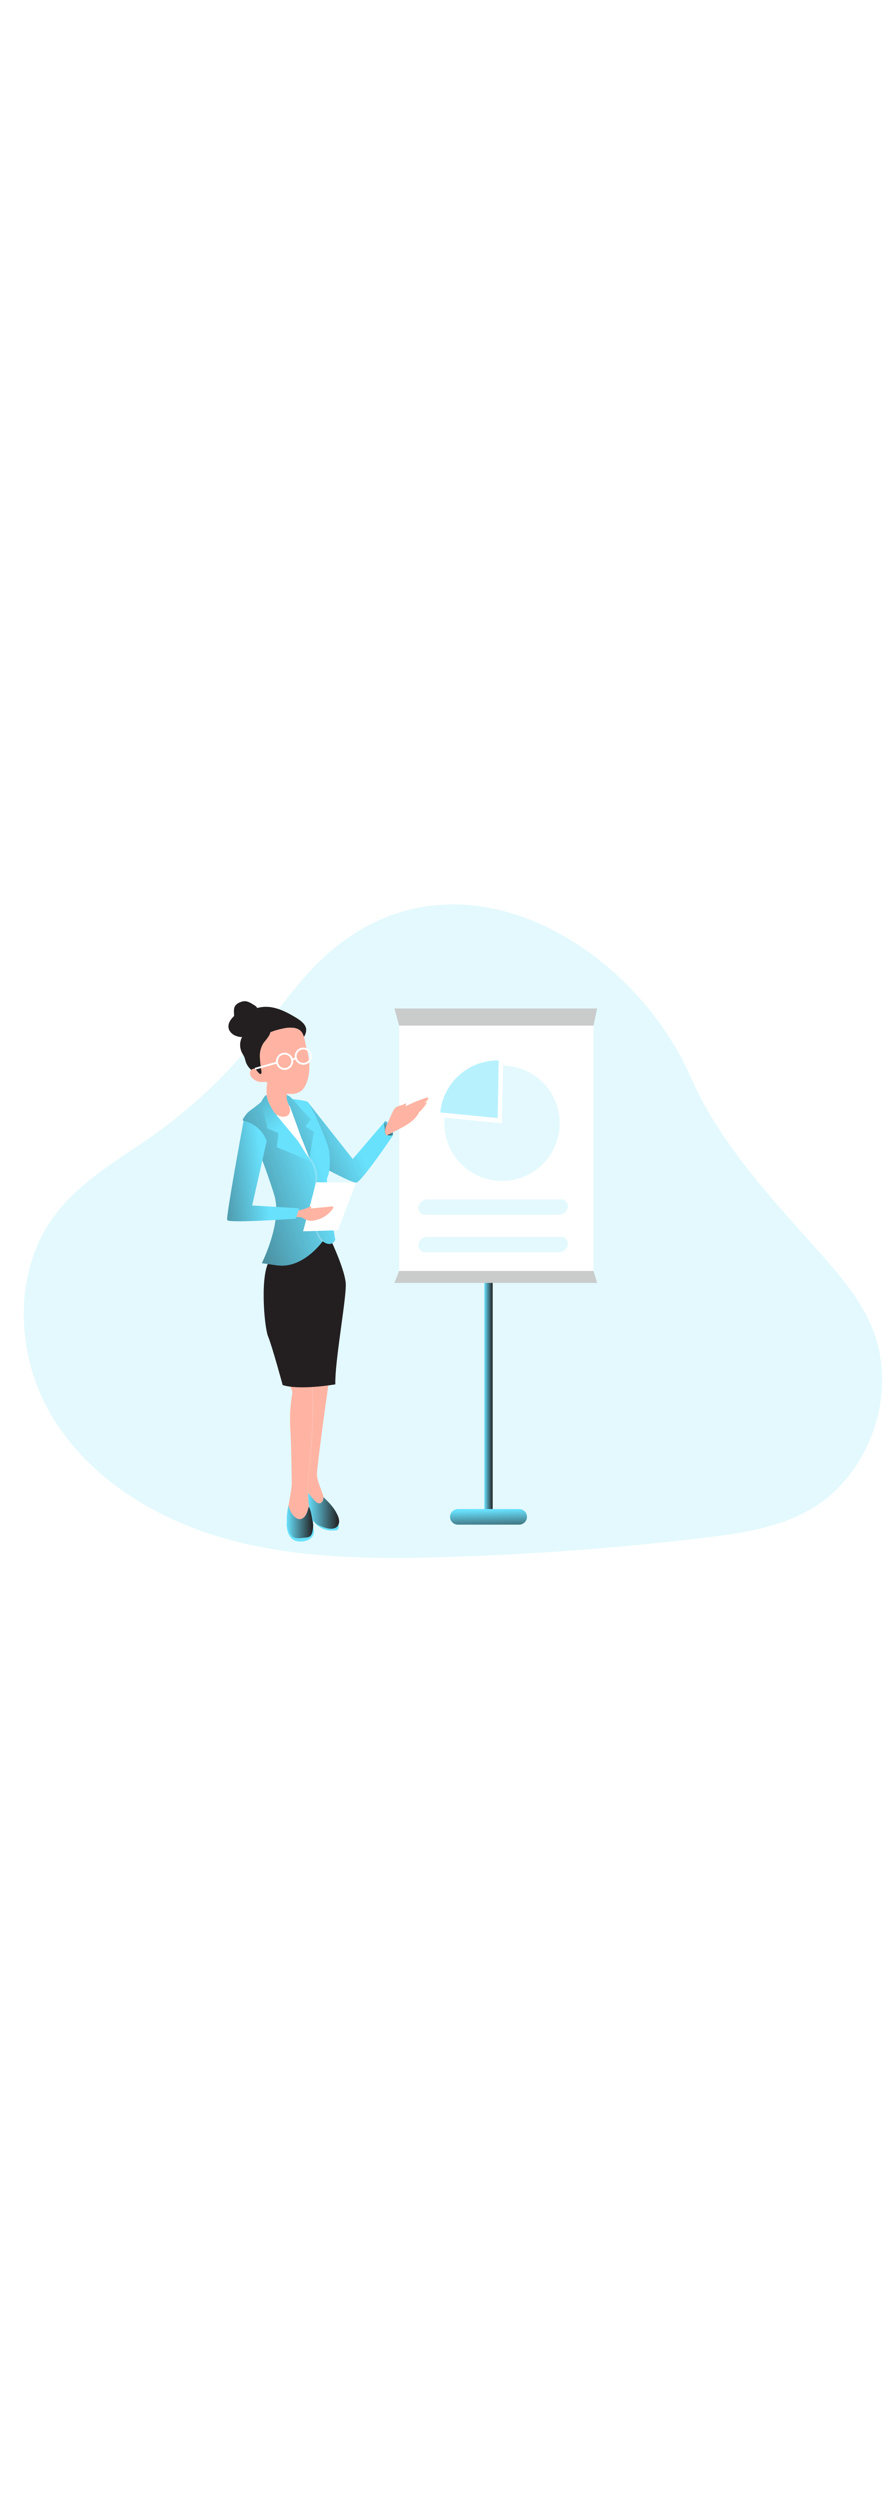 <svg id="_0079_presentation_1" xmlns="http://www.w3.org/2000/svg" xmlns:xlink="http://www.w3.org/1999/xlink" viewBox="0 0 500 500" data-imageid="presentation-6-73" imageName="Presentation 6" class="illustrations_image" style="width: 179px;"><defs><style>.cls-1_presentation-6-73,.cls-2_presentation-6-73,.cls-3_presentation-6-73,.cls-4_presentation-6-73,.cls-5_presentation-6-73,.cls-6_presentation-6-73,.cls-7_presentation-6-73,.cls-8_presentation-6-73,.cls-9_presentation-6-73,.cls-10_presentation-6-73,.cls-11_presentation-6-73,.cls-12_presentation-6-73,.cls-13_presentation-6-73,.cls-14_presentation-6-73,.cls-15_presentation-6-73,.cls-16_presentation-6-73,.cls-17_presentation-6-73,.cls-18_presentation-6-73,.cls-19_presentation-6-73,.cls-20_presentation-6-73,.cls-21_presentation-6-73{stroke-width:0px;}.cls-1_presentation-6-73,.cls-22_presentation-6-73{fill:none;}.cls-2_presentation-6-73{fill:url(#linear-gradient);}.cls-3_presentation-6-73{opacity:.18;}.cls-3_presentation-6-73,.cls-8_presentation-6-73{isolation:isolate;}.cls-3_presentation-6-73,.cls-8_presentation-6-73,.cls-21_presentation-6-73{fill:#68e1fd;}.cls-4_presentation-6-73{fill:url(#linear-gradient-11-presentation-6-73);}.cls-5_presentation-6-73{fill:url(#linear-gradient-12-presentation-6-73);}.cls-6_presentation-6-73{fill:url(#linear-gradient-13-presentation-6-73);}.cls-7_presentation-6-73{fill:url(#linear-gradient-10-presentation-6-73);}.cls-22_presentation-6-73{stroke:#fff;stroke-miterlimit:10;stroke-width:1.03px;}.cls-8_presentation-6-73{opacity:.47;}.cls-23_presentation-6-73{opacity:.21;}.cls-9_presentation-6-73{fill:url(#linear-gradient-4-presentation-6-73);}.cls-10_presentation-6-73{fill:url(#linear-gradient-2-presentation-6-73);}.cls-11_presentation-6-73{fill:url(#linear-gradient-3-presentation-6-73);}.cls-12_presentation-6-73{fill:url(#linear-gradient-8-presentation-6-73);}.cls-13_presentation-6-73{fill:url(#linear-gradient-9-presentation-6-73);}.cls-14_presentation-6-73{fill:url(#linear-gradient-7-presentation-6-73);}.cls-15_presentation-6-73{fill:url(#linear-gradient-5-presentation-6-73);}.cls-16_presentation-6-73{fill:url(#linear-gradient-6-presentation-6-73);}.cls-17_presentation-6-73{fill:#231f20;}.cls-18_presentation-6-73{fill:#cacccc;}.cls-19_presentation-6-73{fill:#fff;}.cls-20_presentation-6-73{fill:#ffb4a3;}</style><linearGradient id="linear-gradient-presentation-6-73" x1="231.06" y1="582.6" x2="226.46" y2="351.79" gradientUnits="userSpaceOnUse"><stop offset="0" stop-color="#231f20" stop-opacity="0"/><stop offset="1" stop-color="#231f20"/></linearGradient><linearGradient id="linear-gradient-2-presentation-6-73" x1="301.59" y1="2617.16" x2="306.24" y2="2617.16" gradientTransform="translate(-31 2945.64) scale(1 -1)" xlink:href="#linear-gradient-presentation-6-73"/><linearGradient id="linear-gradient-3-presentation-6-73" x1="303.81" y1="2550.33" x2="304.2" y2="2535.23" gradientTransform="translate(-31 2945.64) scale(1 -1)" xlink:href="#linear-gradient-presentation-6-73"/><linearGradient id="linear-gradient-4-presentation-6-73" x1="166.89" y1="2751.26" x2="174.01" y2="2747.34" gradientTransform="translate(-34.63 2870.47) scale(1 -1)" xlink:href="#linear-gradient-presentation-6-73"/><linearGradient id="linear-gradient-5-presentation-6-73" x1="230.89" y1="2685.7" x2="139.91" y2="2643.49" gradientTransform="translate(-34.63 2870.47) scale(1 -1)" xlink:href="#linear-gradient-presentation-6-73"/><linearGradient id="linear-gradient-6-presentation-6-73" x1="253.28" y1="2689.98" x2="248.72" y2="2685.6" gradientTransform="translate(-34.63 2870.47) scale(1 -1)" xlink:href="#linear-gradient-presentation-6-73"/><linearGradient id="linear-gradient-7-presentation-6-73" x1="213.49" y1="2667.19" x2="107.79" y2="2630.89" gradientTransform="translate(-34.63 2870.47) scale(1 -1)" xlink:href="#linear-gradient-presentation-6-73"/><linearGradient id="linear-gradient-8-presentation-6-73" x1="179.09" y1="2740.16" x2="197.09" y2="2730.43" gradientTransform="translate(-34.63 2870.47) scale(1 -1)" xlink:href="#linear-gradient-presentation-6-73"/><linearGradient id="linear-gradient-9-presentation-6-73" x1="181.88" y1="2664.87" x2="117.23" y2="2655.96" gradientTransform="translate(-34.63 2870.47) scale(1 -1)" xlink:href="#linear-gradient-presentation-6-73"/><linearGradient id="linear-gradient-10-presentation-6-73" x1="194.82" y1="2468.57" x2="209.58" y2="2468.57" gradientTransform="translate(-34.63 2870.47) scale(1 -1)" xlink:href="#linear-gradient-presentation-6-73"/><linearGradient id="linear-gradient-11-presentation-6-73" x1="206.68" y1="2474.82" x2="224.09" y2="2474.82" gradientTransform="translate(-34.63 2870.47) scale(1 -1)" xlink:href="#linear-gradient-presentation-6-73"/><linearGradient id="linear-gradient-12-presentation-6-73" x1="190.22" y1="2688.32" x2="128.96" y2="2753.36" gradientTransform="translate(-34.63 2870.47) scale(1 -1)" xlink:href="#linear-gradient-presentation-6-73"/><linearGradient id="linear-gradient-13-presentation-6-73" x1="216.46" y1="2695.5" x2="123.14" y2="2658.35" gradientTransform="translate(-34.63 2870.47) scale(1 -1)" xlink:href="#linear-gradient-presentation-6-73"/></defs><path id="background_presentation-6-73" class="cls-3_presentation-6-73 targetColor" d="M187.17,81c-18.64,15.05-31.75,35.69-47.01,54.19-15.66,18.97-33.73,35.82-53.74,50.13-19.24,13.75-40.64,25.46-55.08,44.22-24.63,31.98-22.91,79.43-1.95,113.94,20.96,34.51,58.01,56.97,96.89,67.85,38.88,10.88,79.86,11.36,120.23,10.23,49.02-1.36,97.91-4.96,146.66-10.8,20.25-2.42,41-5.41,58.76-15.43,34.43-19.43,50.38-66.17,35-102.58-6.57-15.55-17.75-28.63-28.96-41.26-27.1-30.52-55.79-60.81-72.16-98.18-31.6-72.15-125.57-131.32-198.64-72.31Z" style="fill: rgb(104, 225, 253);"/><path id="shadow_presentation-6-73" class="cls-2_presentation-6-73" d="M336.09,400.25c-8.08,1.23-16.37,1.64-24.53,2.01-23.45,1.07-46.9,2.14-70.35,3.21-6.23.28-12.48.57-18.7.14-5.91-.41-11.79-1.47-17.71-1.47-15.18.01-29.57,6.96-44.71,8.15-7.66.61-15.37-.28-22.94-1.59-14.15-2.45-28.03-6.41-41.34-11.79,2.37-4.4,8.24-5.18,13.23-5.44,28.34-1.46,57.05-2.94,85.15,1.99,14.17,2.48,26.89,3.42,41.44,2.93,14.9-.5,29.78-1.52,44.69-1.99,26.2-.82,52.4-1.78,78.59-2.89-7.18,3.54-14.89,5.53-22.81,6.74Z"/><g id="data_board_presentation-6-73"><rect class="cls-21_presentation-6-73 targetColor" x="270.59" y="254.15" width="4.64" height="148.68" style="fill: rgb(104, 225, 253);"/><rect class="cls-10_presentation-6-73" x="270.59" y="254.15" width="4.64" height="148.68"/><polygon class="cls-18_presentation-6-73" points="333.6 268.37 220.35 268.37 222.97 261.69 222.97 124.63 220.35 115.06 333.6 115.06 331.56 124.63 331.56 261.69 333.6 268.37"/><rect class="cls-19_presentation-6-73" x="222.97" y="124.63" width="108.61" height="137.06"/><path class="cls-21_presentation-6-73 targetColor" d="M255.78,394.69h34.26c2.41,0,4.36,1.95,4.36,4.35h0c0,2.4-1.95,4.35-4.36,4.35h-34.26c-2.41,0-4.36-1.95-4.36-4.35h0c0-2.4,1.95-4.35,4.36-4.35Z" style="fill: rgb(104, 225, 253);"/><path class="cls-11_presentation-6-73" d="M255.78,394.69h34.26c2.41,0,4.36,1.95,4.36,4.35h0c0,2.4-1.95,4.35-4.36,4.35h-34.26c-2.41,0-4.36-1.95-4.36-4.35h0c0-2.4,1.95-4.35,4.36-4.35Z"/><path class="cls-3_presentation-6-73 targetColor" d="M281.03,146.95c17.8.32,31.97,15.02,31.64,32.81-.32,17.8-15.02,31.97-32.81,31.64-17.54-.32-31.6-14.6-31.65-32.14,0-1.09.06-2.16.16-3.23l32.08,3.17.58-32.26Z" style="fill: rgb(104, 225, 253);"/><path class="cls-8_presentation-6-73 targetColor" d="M277.98,144.07c.21-.01.42-.01.63,0l-.58,32.22-32.08-3.16c1.64-16.47,15.48-29.03,32.03-29.06Z" style="fill: rgb(104, 225, 253);"/><path class="cls-3_presentation-6-73 targetColor" d="M312.19,230.35h-74.57c-2.06.08-3.8-1.53-3.87-3.6,0-.24,0-.48.04-.71h0c.39-2.44,2.47-4.26,4.94-4.31h74.62c2.06-.08,3.79,1.53,3.87,3.59,0,.24,0,.48-.04.72h0c-.38,2.46-2.49,4.28-4.98,4.31Z" style="fill: rgb(104, 225, 253);"/><path class="cls-3_presentation-6-73 targetColor" d="M312.19,251.25h-74.57c-2.06.08-3.8-1.53-3.87-3.6,0-.24,0-.48.04-.71h0c.39-2.44,2.47-4.26,4.94-4.31h74.62c2.06-.08,3.79,1.53,3.87,3.59,0,.24,0,.48-.04.72h0c-.38,2.46-2.49,4.28-4.98,4.31Z" style="fill: rgb(104, 225, 253);"/></g><g id="character_presentation-6-73"><path class="cls-17_presentation-6-73" d="M141.39,112.82c-1.54-.96-3.22-1.96-5.04-1.83-.76.07-1.5.27-2.2.59-1.09.37-2.04,1.06-2.74,1.97-.99,1.49-.72,3.45-.64,5.23.01.16,0,.33-.05.48-.08.17-.2.31-.34.42-1.02.91-1.82,2.04-2.35,3.31-.52,1.28-.54,2.71-.05,4,.81,1.62,2.23,2.84,3.95,3.4,1.84.72,4.15.94,5.65-.38.84-.88,1.42-1.98,1.67-3.17.72-2.47,1.28-5.05,2.7-7.19.89-1.2,1.48-2.59,1.72-4.07.2-1.42-1.2-2.08-2.29-2.76Z"/><path class="cls-9_presentation-6-73" d="M141.39,112.82c-1.54-.96-3.22-1.96-5.04-1.83-.76.07-1.5.27-2.2.59-1.09.37-2.04,1.06-2.74,1.97-.99,1.49-.72,3.45-.64,5.23.01.16,0,.33-.05.48-.08.17-.2.31-.34.42-1.02.91-1.82,2.04-2.35,3.31-.52,1.28-.54,2.71-.05,4,.81,1.62,2.23,2.84,3.95,3.4,1.84.72,4.15.94,5.65-.38.84-.88,1.42-1.98,1.67-3.17.72-2.47,1.28-5.05,2.7-7.19.89-1.2,1.48-2.59,1.72-4.07.2-1.42-1.2-2.08-2.29-2.76Z"/><path class="cls-21_presentation-6-73 targetColor" d="M160.93,407.88c.68,2.15,2.32,3.87,4.44,4.66.99.27,2.02.36,3.04.26,1.51-.05,2.98-.44,4.31-1.15,1.34-.73,2.29-2.02,2.58-3.52.36-2.32-1.24-4.82-.21-6.89,2.18,3.3,5.82,5.33,9.77,5.45.84.01,1.68-.03,2.52-.11.95.09,1.79-.61,1.88-1.55.02-.23,0-.45-.07-.67.03-.33-.03-.65-.17-.95-.25-.33-.59-.58-.98-.71l-9.2-4.01c-2.02-.86-4.21-1.77-6.36-1.3-1.18.32-2.28.88-3.24,1.64-.73.59-1.54,1.1-2.39,1.49-.84.34-1.76.43-2.65.28-.66-.22-1.37-.29-2.06-.2-1.34.38-2.08,1.15-2.02,2.46.03,1.64.3,3.27.83,4.82Z" style="fill: rgb(104, 225, 253);"/><path class="cls-20_presentation-6-73" d="M177.08,374.56c-.2,4.45,2.71,9.39,3.68,13.46.96,4.07-.77,8.42-3.68,9.78-1.87.86-2.29-.1-3.03-.13-1.26-3.61-1.97-7.38-2.09-11.2-.26-6.12.57-12.21,1.21-18.29,1.48-14.15,1.89-28.39,1.24-42.61l9.07-.33-1.55,10.8s-4.68,34.07-4.84,38.51Z"/><path class="cls-20_presentation-6-73" d="M171.95,386.42c.13,3.82.83,7.59,2.09,11.2-.4,0-2.89,4.12-3.79,5.17-2.52,2.9-10.27-4.31-9.43-8.42,2.17-10.74,2.17-13.65,2.17-13.65,0,0-.24-23.03-.86-31.74-.31-6.31.07-12.64,1.15-18.87.3-1.65-1.35-4.17-1.35-4.17l12.42-.44c.65,14.21.24,28.45-1.24,42.61-.59,6.12-1.42,12.21-1.16,18.32Z"/><path class="cls-17_presentation-6-73" d="M185.21,245.24s7.36,15.68,7.94,23.26c.59,7.58-6.19,43.75-5.81,56.53,0,0-19.74,3.49-29.43.39,0,0-5.81-21.48-8.12-27.1-2.32-5.62-4.84-37.37,1.54-43.17,6.38-5.81,29.04-14.15,33.88-9.9Z"/><path class="cls-21_presentation-6-73 targetColor" d="M171.86,167.21l25.2,31.96,18.2-21.29,4.26,8.13s-17.81,26.33-20.52,26.33-17.04-7.75-17.04-7.75l-10.1-37.38Z" style="fill: rgb(104, 225, 253);"/><path class="cls-15_presentation-6-73" d="M171.86,167.21l25.2,31.96,18.2-21.29,4.26,8.13s-17.81,26.33-20.52,26.33-17.04-7.75-17.04-7.75l-10.1-37.38Z"/><path class="cls-21_presentation-6-73 targetColor" d="M215.37,177.99c-.43-.06-.65.48-.71.86-.2,1.49-.2,3,0,4.5,0,.89.42,1.72,1.12,2.27.7.27,1.45.39,2.21.34.4.11.83.08,1.21-.08.51-.33.43-1.09.28-1.67-.25-1.12-.59-2.21-1.02-3.27-.3-.75-.79-1.41-1.43-1.9-.47-.28-1.14-.96-1.66-1.03Z" style="fill: rgb(104, 225, 253);"/><path class="cls-16_presentation-6-73" d="M215.37,177.99c-.43-.06-.65.48-.71.86-.22,1.49.09,1.31.28,2.8.11.86.04,3.52.8,3.96.7.27,1.45.39,2.21.34.4.11.83.08,1.21-.08.51-.33.43-1.09.28-1.67-.25-1.12-.59-2.21-1.02-3.27-.3-.75-.79-1.41-1.43-1.9-.43-.28-1.1-.96-1.63-1.03Z"/><path class="cls-21_presentation-6-73 targetColor" d="M136.08,177.83c-1.34-.16.72-2.58,1.51-3.7.88-1.07,1.92-2,3.09-2.73,2.98-2.15,5.78-4.53,8.37-7.12,0,0,21.05,1.6,22.8,2.95,1.75,1.35,9.1,17.81,11.2,24.2,2.1,6.38,1.16,15.69-.19,18-1.35,2.32,4.44,34.85,4.44,34.85,0,0-1.83,4.64-7.06.86,0,0-11.03,15.68-25.84,13.36l-8.13-1.16s11.61-22.94,6.97-38.04c-4.64-15.1-11.61-32.23-11.61-32.23l-4.01-6.93s-.75-2.21-1.53-2.3Z" style="fill: rgb(104, 225, 253);"/><path class="cls-14_presentation-6-73" d="M136.08,177.83c-1.34-.16.72-2.58,1.51-3.7.88-1.07,1.92-2,3.09-2.73,2.98-2.15,5.78-4.53,8.37-7.12,0,0,21.05,1.6,22.8,2.95,1.75,1.35,9.1,17.81,11.2,24.2,2.1,6.38,1.16,15.69-.19,18-1.35,2.32,4.44,34.85,4.44,34.85,0,0-1.83,4.64-7.06.86,0,0-11.03,15.68-25.84,13.36l-8.13-1.16s11.61-22.94,6.97-38.04c-4.64-15.1-11.61-32.23-11.61-32.23l-4.01-6.93s-.75-2.21-1.53-2.3Z"/><g class="cls-23_presentation-6-73"><path class="cls-19_presentation-6-73" d="M179.91,245.51c-6.74-6.74-5.8-21.91-3.82-33.46l1.02.17c-2.77,16.21-1.55,27.47,3.53,32.56l-.72.72Z"/></g><g class="cls-23_presentation-6-73"><path class="cls-19_presentation-6-73" d="M177.1,212.22l-1.02-.17c1.21-7.03-3.57-12.98-3.62-13.04l.8-.65c.21.26,5.12,6.37,3.83,13.87Z"/></g><path class="cls-19_presentation-6-73" d="M166.09,188.63c.44.36,6.24,10.22,6.79,10.05.86-.28-4.46-11.03-4.75-11.9-1.65-5.26-3.46-10.47-5.43-15.63-.2-.66-.58-1.26-1.09-1.72-.7-.41-1.54-.51-2.31-.26-2.01.63-3.64,2.12-4.45,4.07-.99,2.1.48,3.56,1.72,5.28,2.72,3.77,5.92,7.17,9.52,10.11Z"/><path class="cls-20_presentation-6-73" d="M161.43,174.1c-1.03,1.47-3.19,1.72-4.92,1.17-2.68-.94-4.85-2.97-5.96-5.59-1.09-2.6-1.64-5.39-1.61-8.2-.09-1.53.04-3.07.38-4.57.13-.55.32-1.08.56-1.59.28-.71.8-1.29,1.46-1.65.51-.21,1.07-.27,1.61-.19,2.82.3,5.33,1.89,6.81,4.31,1.59,2.58,0,5.59.61,8.55.03.19.08.37.14.55.39,1.21.98,2.34,1.3,3.57.41,1.21.27,2.54-.39,3.64Z"/><path class="cls-20_presentation-6-73" d="M160.38,166.34c-1.21.58-2.6.66-3.87.23-2.69-.94-4.85-2.97-5.96-5.59-.59-1.29-1-2.66-1.23-4.06.13-.55.32-1.08.56-1.59.28-.71.8-1.29,1.46-1.65.51-.21,1.07-.27,1.61-.19,2.82.3,5.33,1.89,6.81,4.31,1.59,2.58-.03,5.56.61,8.55Z"/><path class="cls-17_presentation-6-73" d="M171.04,126.72c-.29-2.88-2.98-4.84-5.44-6.36-5.73-3.52-12.14-6.82-18.83-6.15-2.07.23-4.1.76-6.03,1.56-1.74.61-3.33,1.58-4.68,2.84-1.34,1.3-2,3.15-1.79,5,.32,1.9,1.82,3.59,1.6,5.5-.2.9-.53,1.77-.98,2.58-1.1,2.6-1,5.56.28,8.08.41.82.96,1.57,1.31,2.41.35.84.51,1.72.79,2.58.84,2.54,2.64,4.66,5.02,5.88,1.03.58,2.23.82,3.4.67,1.31-.36,2.51-1.08,3.45-2.07l13.68-12.15c3.41-3.01,8.23-5.23,8.23-10.4Z"/><path class="cls-12_presentation-6-73" d="M171.04,126.72c-.29-2.88-2.98-4.84-5.44-6.36-5.73-3.52-12.14-6.82-18.83-6.15-2.07.23-4.1.76-6.03,1.56-1.74.61-3.33,1.58-4.68,2.84-1.34,1.3-2,3.15-1.79,5,.32,1.9,1.82,3.59,1.6,5.5-.2.9-.53,1.77-.98,2.58-1.1,2.6-1,5.56.28,8.08.41.82.96,1.57,1.31,2.41.35.84.51,1.72.79,2.58.84,2.54,2.64,4.66,5.02,5.88,1.03.58,2.23.82,3.4.67,1.31-.36,2.51-1.08,3.45-2.07l13.68-12.15c3.41-3.01,8.23-5.23,8.23-10.4Z"/><path class="cls-20_presentation-6-73" d="M171.27,137.31c1.72,5.7,2.22,12.29.44,17.96-1.44,4.57-3.52,7.12-8.3,7.52-4.86.27-9.59-1.62-12.92-5.17-.56-.75-1.35-1.3-2.25-1.57-.52-.03-1.05,0-1.56.1-1.88.14-3.74-.48-5.17-1.72-1.12-.93-2.06-2.3-1.86-3.75.2-1.45,2.05-2.58,3.2-1.67-.6-5.45-1.08-11.46,2.09-15.94,2.89-4.07,8.05-5.77,12.92-6.77,2.07-.52,4.21-.67,6.33-.43,6.31.98,5.62,6.5,7.08,11.43Z"/><path class="cls-17_presentation-6-73" d="M147.18,134.38c-1.45,2.34-2.16,5.06-2.02,7.81.15,2.73.46,5.44.93,8.13.06.52,0,1.22-.51,1.33-.33.07-.63-.18-.86-.42-3.04-3.07-4.77-7.2-4.83-11.53-.06-1.96.36-3.9,1.21-5.66,1.33-2.63,5.09-6.14,8.17-6.52,4.62-.57-1.48,5.95-2.09,6.86Z"/><path class="cls-21_presentation-6-73 targetColor" d="M149.01,189.1l-8.13,36.01,26.32,1.55-1.94,5.81s-37.55,2.7-38.32.78c-.78-1.93,9.14-55.41,9.14-55.41,0,0,9.05,1.21,12.93,11.28Z" style="fill: rgb(104, 225, 253);"/><path class="cls-13_presentation-6-73" d="M167.21,226.64l-.38,1.14-1.25,3.76-.31.91s-37.55,2.71-38.32.78c-.78-1.94,9.14-55.41,9.14-55.41,0,0,9.05,1.21,12.92,11.28l-8.12,36.01,26.32,1.55Z"/><path class="cls-20_presentation-6-73" d="M216.01,180.13c.34-.66.64-1.33.94-2l2.32-5.08c.35-.95.9-1.82,1.62-2.54,1.6-1.39,4.17-1.15,5.77-2.58.43.66.24,1.54-.42,1.97-.07.05-.15.09-.23.12,4.12-2.2,8.45-3.98,12.92-5.34.71.74-.22,1.89-1.06,2.46l-5.02,3.45c1.5-1.7,3.54-2.84,5.77-3.24-1.6,2.9-3.84,5.4-6.53,7.33l2.1-1.84c-.2.59-.5,1.14-.86,1.64-2.69,3.95-7.13,6.29-11.39,8.47l-6.03,3.08c-1.3-1.58-.85-4.11.09-5.88Z"/><polygon class="cls-19_presentation-6-73" points="176.61 212.14 169.34 239.53 188.79 238.95 198.96 212.33 176.61 212.14"/><path class="cls-20_presentation-6-73" d="M185.86,226.99c-2.44,3.43-6.14,5.76-10.29,6.47-1.7.39-3.49.18-5.06-.59-.5-.34-1.03-.66-1.57-.94-.93-.31-1.91-.43-2.89-.36h-.5l1.25-3.76c.47-.04.94-.12,1.4-.24,1.89-.49,3.73-1.18,5.49-2.05.2.39.23.85.07,1.26l11.44-1.11c.3-.08.62-.01.86.18.28.29.06.79-.21,1.14Z"/><path class="cls-1_presentation-6-73" d="M177.17,403.73c-1.3-1.88-2.35-3.92-3.13-6.07"/><path class="cls-1_presentation-6-73" d="M174.4,325.52c0-.56,0-1.13-.08-1.72"/><path class="cls-21_presentation-6-73 targetColor" d="M170.74,398.16c-.92,1.45-2.45,2.49-3.95,2.14-.46-.12-.89-.32-1.28-.58-2.29-1.42-3.45-4.06-4.4-6.89-.9,4.54-1.25,7.99-.54,10.57.71,2.58.95,4.7,2.65,6.5s5.78.86,8.04.68c.75-.02,1.47-.29,2.05-.76.97-.86,1.28-2.45,1.48-3.89.11-.72.16-1.44.16-2.16-.04-.91-.16-1.81-.36-2.7-.46-2.27-.82-5-1.72-7.1-.52-1.23-.75.8-.95,1.43-.27.97-.67,1.89-1.18,2.76Z" style="fill: rgb(104, 225, 253);"/><path class="cls-21_presentation-6-73 targetColor" d="M177.48,391.38c-.91-.22-4.8-5.1-5.44-5.79.28,1.89.09,8.28,2.01,12.98.3,1.13.76,2.21,1.36,3.2.76.88,1.71,1.58,2.78,2.04,1.44.71,2.96,1.25,4.53,1.61,1.93.45,4.23.52,5.62-.9.84-.94,1.23-2.19,1.09-3.45-.16-1.24-.55-2.45-1.14-3.56-1.83-3.81-4.25-6.11-7.54-9.48-.13,1.91-.78,3.94-3.27,3.33Z" style="fill: rgb(104, 225, 253);"/><path class="cls-7_presentation-6-73" d="M170.74,398.16c-.92,1.45-2.45,2.49-3.95,2.14-.46-.12-.89-.32-1.28-.58-2.29-1.42-3.45-4.06-4.4-6.89-.9,4.54-1.25,7.99-.54,10.57.71,2.58.95,4.7,2.65,6.5s5.78.86,8.04.68c.75-.02,1.47-.29,2.05-.76.97-.86,1.28-2.45,1.48-3.89.11-.72.16-1.44.16-2.16-.04-.91-.16-1.81-.36-2.7-.46-2.27-.82-5-1.72-7.1-.52-1.23-.75.8-.95,1.43-.27.97-.67,1.89-1.18,2.76Z"/><path class="cls-4_presentation-6-73" d="M177.48,391.38c-.91-.22-4.8-5.1-5.44-5.79.28,1.89.09,8.28,2.01,12.98.3,1.13.76,2.21,1.36,3.2.76.88,1.71,1.58,2.78,2.04,1.44.71,2.96,1.25,4.53,1.61,1.93.45,4.23.52,5.62-.9.84-.94,1.23-2.19,1.09-3.45-.16-1.24-.55-2.45-1.14-3.56-1.83-3.81-4.25-6.11-7.54-9.48-.13,1.91-.78,3.94-3.27,3.33Z"/><path class="cls-21_presentation-6-73 targetColor" d="M145.91,167.21l3.49,14.91,6.19,2.52-.97,7.93,18.78,7.75-7.31-11.7-12.82-15.38s-4.09-6.17-4.21-8.96c-.12-2.79-3.14,2.93-3.14,2.93Z" style="fill: rgb(104, 225, 253);"/><path class="cls-5_presentation-6-73" d="M145.91,167.21l3.49,14.91,6.19,2.52-.97,7.93,18.78,7.75-7.31-11.7-12.82-15.38s-4.09-6.17-4.21-8.96c-.12-2.79-3.14,2.93-3.14,2.93Z"/><path class="cls-21_presentation-6-73 targetColor" d="M160.24,163.4c1.14.38,2.15,1.09,2.9,2.03,1.02,1.46,6.97,10.34,6.97,10.34l-.86,3.34,3.34,5.23.29,14.37-5.38-13.78s-5.5-15.38-6.25-16.69-1.46-3.82-1.03-4.83Z" style="fill: rgb(104, 225, 253);"/><path class="cls-6_presentation-6-73" d="M160.24,163.4c1.14.38,2.15,1.09,2.9,2.03,1.02,1.46,10.6,11.62,10.6,11.62l-3.2,3.94,4.79,2.9-2.46,14.81-5.38-13.78s-5.5-15.38-6.25-16.69c-.74-1.32-1.45-3.81-1.02-4.82Z"/><line class="cls-22_presentation-6-73" x1="142.44" y1="148.73" x2="155.27" y2="145.15"/><circle class="cls-22_presentation-6-73" cx="158.99" cy="144.56" r="4.28"/><circle class="cls-22_presentation-6-73" cx="169.45" cy="141.7" r="4.28"/><line class="cls-22_presentation-6-73" x1="163.1" y1="143.51" x2="165.47" y2="142.97"/></g></svg>